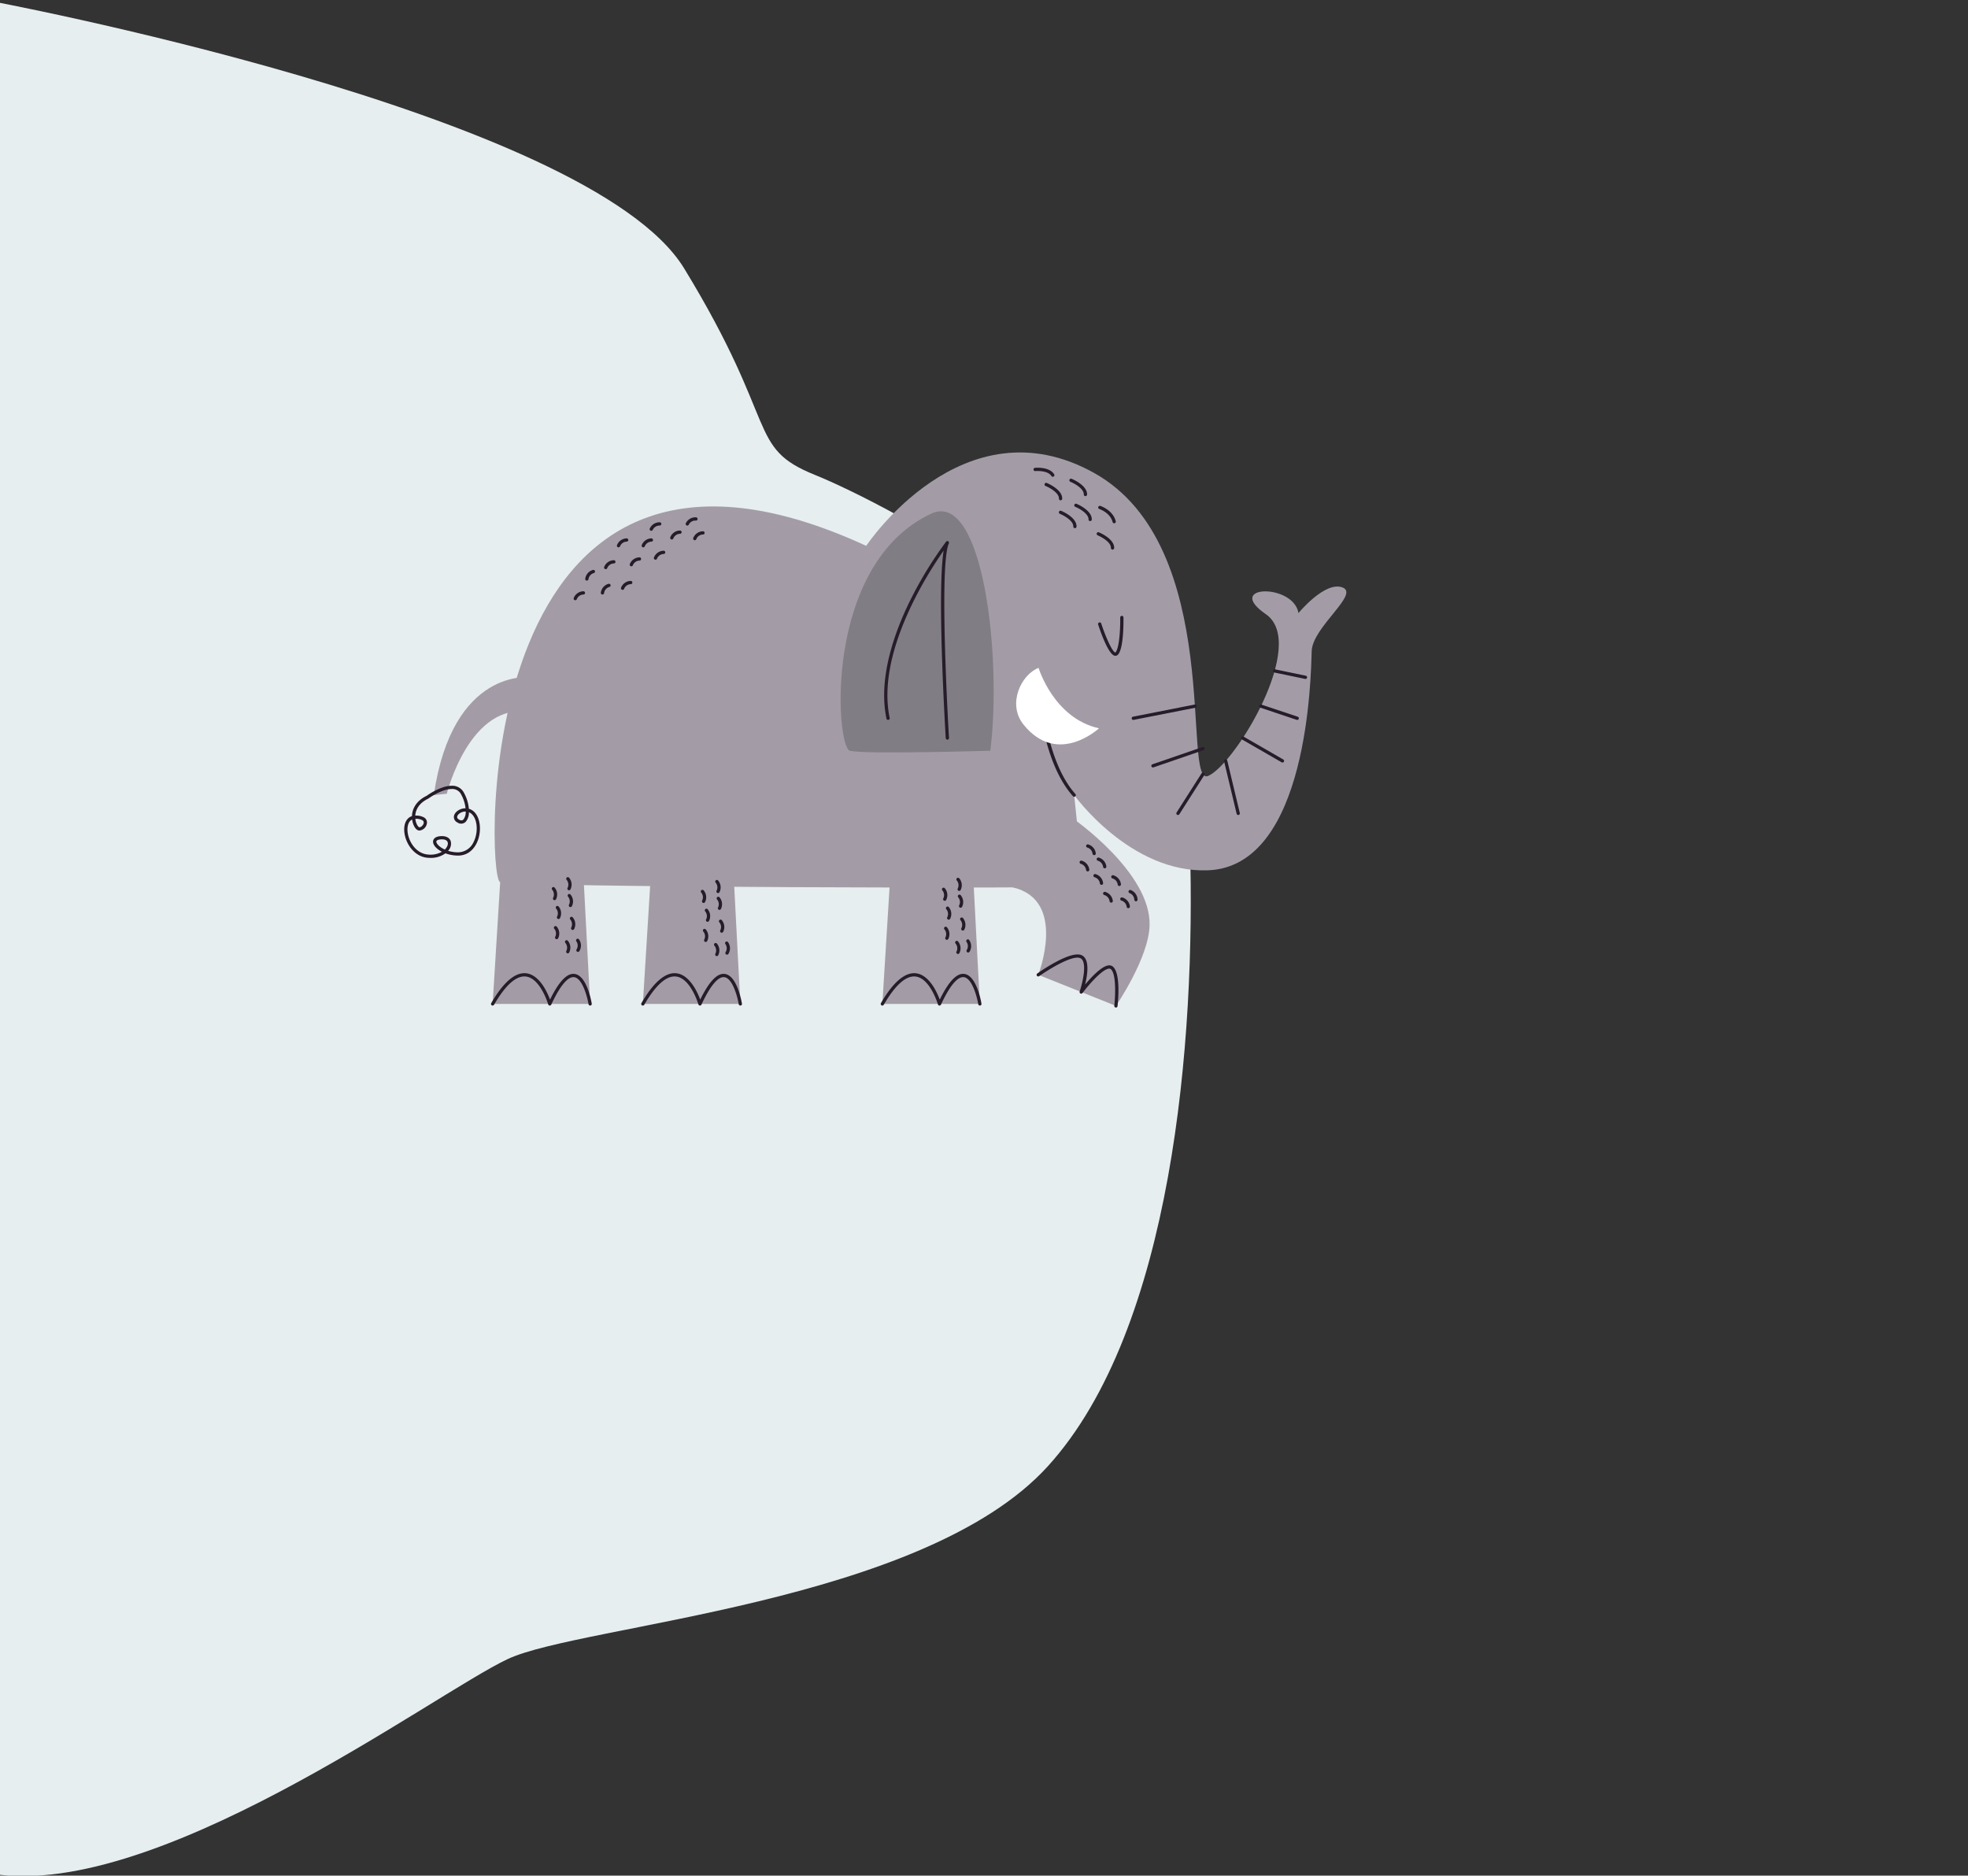 <svg xmlns="http://www.w3.org/2000/svg" xmlns:xlink="http://www.w3.org/1999/xlink" width="915" height="872" viewBox="0 0 915 872"><rect x="0" y="0" width="915" height="872" fill="#333333" stroke="none"/><defs><clipPath id="a"><rect width="592" height="872" transform="translate(0 116)" fill="#fff"/></clipPath><clipPath id="b"><rect width="438.038" height="258.061" fill="none"/></clipPath></defs><g transform="translate(0 -2409)"><rect width="915" height="872" transform="translate(0 2409)" fill="none"/><g transform="translate(0 2293)" clip-path="url(#a)"><path d="M19144.828,6333.939s280.727,51.947,325.244,124.822,29.068,83.215,60.779,96.017,171.773,83.215,174.414,172.831-7.93,224.04-66.066,288.052-216.7,73.613-251.049,89.616-166.889,115.22-243.322,99.218S19144.828,6333.939,19144.828,6333.939Z" transform="translate(-19152 -6218)" fill="#e7eeef"/></g><g transform="translate(187.931 2619.356)"><g clip-path="url(#b)"><path d="M200.524,43.408S245.577-24.508,306.545,9.563s40.4,146.2,52.951,140.824S406.065,88.833,386.341,75.2s12.774-14.5,15.16-.526c0,0,12.265-14.992,20.442-11.925s-13.97,18.4-14.31,29.64-1.568,100.077-48.19,101.871C323.3,195.648,297.217,159.3,297.217,159.3l4.39,42.548c-11.3.9-265.153.482-271.429-2.207S15.9-41.625,200.524,43.408" transform="translate(14.284 0)" fill="#a39ca7"/><path d="M203.566,129.374s-58.9,1.794-65.367,0S125.684,42.8,176.023,19.169c24.09-11.308,33.029,66.273,27.542,110.205" transform="translate(68.955 9.296)" fill="#817d84"/><path d="M186.658,100.406l5.434,104.288H146.759l5.9-95.434Z" transform="translate(75.552 51.69)" fill="#a39ca7"/><path d="M214.62,112.276s36.458,25.143,35.771,49.823c-.424,15.2-15.659,37.4-15.659,37.4l-36.116-14.456s13.665-34.753-11.809-40.626Z" transform="translate(96.169 57.8)" fill="#a39ca7"/><path d="M147.016,174.868a.756.756,0,0,1-.654-1.138c5.711-9.822,11.219-14.477,16.33-13.857,6.053.741,9.655,8.6,11.007,12.229,4.167-8.5,7.915-12.427,11.452-11.932,5.611.76,7.722,12.482,7.945,13.817a.757.757,0,1,1-1.494.248c-.554-3.319-2.831-12.046-6.655-12.564-2.059-.291-5.552,1.712-10.681,12.759a.731.731,0,0,1-.744.435.757.757,0,0,1-.671-.542c-.035-.121-3.608-12.123-10.346-12.947-4.453-.538-9.457,3.867-14.833,13.115a.758.758,0,0,1-.656.377" transform="translate(75.295 82.275)" fill="#261c2a"/><path d="M113.145,100.406l5.434,104.288H73.247l5.9-95.434Z" transform="translate(37.708 51.69)" fill="#a39ca7"/><path d="M73.5,174.868a.756.756,0,0,1-.654-1.138c5.711-9.822,11.205-14.482,16.33-13.857,6.052.741,9.654,8.6,11.005,12.229,4.167-8.5,7.928-12.423,11.453-11.932,5.611.76,7.722,12.482,7.945,13.816a.757.757,0,1,1-1.494.248c-.556-3.317-2.833-12.046-6.656-12.564-2.033-.288-5.552,1.712-10.681,12.759a.737.737,0,0,1-.744.435.756.756,0,0,1-.67-.542c-.036-.121-3.608-12.123-10.346-12.947-4.472-.541-9.457,3.867-14.833,13.115a.758.758,0,0,1-.656.377" transform="translate(37.451 82.275)" fill="#261c2a"/><path d="M67.041,100.406l5.434,104.288H27.143l5.9-95.434Z" transform="translate(13.973 51.69)" fill="#a39ca7"/><path d="M27.4,174.868a.756.756,0,0,1-.654-1.138c5.711-9.822,11.208-14.482,16.33-13.857,6.052.741,9.655,8.6,11.007,12.229,4.167-8.5,7.932-12.423,11.452-11.932,5.611.76,7.722,12.482,7.945,13.816a.757.757,0,1,1-1.494.248c-.556-3.319-2.833-12.046-6.656-12.564-2.051-.3-5.552,1.715-10.679,12.759a.741.741,0,0,1-.744.435.758.758,0,0,1-.671-.542c-.035-.121-3.608-12.123-10.346-12.947-4.47-.541-9.457,3.867-14.833,13.115a.758.758,0,0,1-.656.377" transform="translate(13.716 82.275)" fill="#261c2a"/><path d="M230.976,178.749a.83.83,0,0,1-.086,0,.756.756,0,0,1-.667-.839c.453-3.976,1.045-14.783-1.628-17.016a1.139,1.139,0,0,0-.929-.224c-3.346.389-9.951,8.307-12.214,11.325a.757.757,0,0,1-1.322-.7c1.176-3.458,3.767-13.72.373-15.456-3.555-1.822-15.069,5.388-19.2,8.318a.757.757,0,0,1-.876-1.236c1.6-1.132,15.759-11,20.769-8.431,3.675,1.88,2.578,9.043,1.45,13.582,2.88-3.437,7.644-8.534,10.849-8.907a2.609,2.609,0,0,1,2.074.565c3.781,3.155,2.34,16.805,2.163,18.352a.756.756,0,0,1-.751.671" transform="translate(99.925 79.312)" fill="#261c2a"/><path d="M211.521,124.785a.759.759,0,0,1-.565-.251c-15.775-17.616-16.713-53.723-16.746-55.251a.757.757,0,0,1,.742-.773h.015a.756.756,0,0,1,.757.741c.008.368.962,37.076,16.361,54.271a.757.757,0,0,1-.061,1.069.748.748,0,0,1-.5.194" transform="translate(99.98 35.269)" fill="#261c2a"/><path d="M221.028,68.721a1.642,1.642,0,0,1-.371-.042c-2.943-.685-6.6-11.266-7.65-14.492a.757.757,0,1,1,1.441-.468c2.025,6.223,5.108,13.147,6.552,13.485,1.846-1.839,2.349-10.955,2.259-16.286a.759.759,0,0,1,.745-.771.75.75,0,0,1,.77.744c.026,1.477.167,14.5-2.572,17.308a1.616,1.616,0,0,1-1.172.523" transform="translate(109.638 25.815)" fill="#261c2a"/><path d="M224.039,84.518a.757.757,0,0,1-.145-1.5l28.651-5.643a.758.758,0,0,1,.292,1.488L224.186,84.5a.691.691,0,0,1-.147.015" transform="translate(114.947 39.826)" fill="#261c2a"/><path d="M230.077,99.91a.758.758,0,0,1-.247-1.474l23.245-8a.757.757,0,0,1,.494,1.431l-23.245,8a.788.788,0,0,1-.247.041" transform="translate(118.055 46.535)" fill="#261c2a"/><path d="M237.749,117.974a.757.757,0,0,1-.639-1.165l11.623-18.225a.758.758,0,0,1,1.279.813l-11.623,18.226a.76.76,0,0,1-.639.35" transform="translate(122.005 50.572)" fill="#261c2a"/><path d="M258.22,120.071a.755.755,0,0,1-.736-.582L251.652,95.1a.758.758,0,0,1,1.474-.353l5.831,24.393a.755.755,0,0,1-.561.912.7.7,0,0,1-.176.021" transform="translate(129.541 48.475)" fill="#261c2a"/><path d="M276.09,99.291a.762.762,0,0,1-.379-.1L257.27,88.562a.758.758,0,0,1,.757-1.313l18.441,10.628a.758.758,0,0,1-.379,1.415" transform="translate(132.249 44.864)" fill="#261c2a"/><path d="M280.083,84.518a.812.812,0,0,1-.239-.036l-16.87-5.644a.758.758,0,0,1,.479-1.438l16.87,5.641a.758.758,0,0,1-.239,1.477" transform="translate(135.113 39.826)" fill="#261c2a"/><path d="M281.733,71.035a.692.692,0,0,1-.156-.017l-14.319-2.974a.757.757,0,0,1,.307-1.481l14.321,2.974a.757.757,0,0,1-.153,1.5" transform="translate(137.275 34.257)" fill="#261c2a"/><path d="M198.252,66.125s7.02,23.4,28.081,28.08c0,0-19.274,17.941-35.1-1.754-7.7-9.586-1.018-23.308,7.02-26.326" transform="translate(96.695 34.041)" fill="#fff"/><path d="M54.13,69.041S17.819,64.183,9.077,123.8l6.052-.62s10.76-43.261,39-37.909Z" transform="translate(4.673 35.494)" fill="#a39ca7"/><path d="M12.234,135.829q-.738,0-1.53-.076c-6.315-.617-10.467-7.076-10.695-12.7-.136-3.408,1.229-5.886,3.6-6.639.13-4.008,2.593-7.432,6.842-9.454.139-.12,6.386-4.666,11.619-4.666a6.045,6.045,0,0,1,5.685,3.228,18.786,18.786,0,0,1,2.309,7.468,6.063,6.063,0,0,1,3.152,2.227c2.478,3.252,2.672,9.324.444,13.824-1.825,3.686-4.872,5.715-8.577,5.715a17.063,17.063,0,0,1-5.918-1.05,11.388,11.388,0,0,1-6.932,2.127M3.681,118c-2.134.989-2.2,4-2.157,4.985.2,5,3.823,10.72,9.327,11.258a10.816,10.816,0,0,0,6.68-1.262c-2.739-1.41-4.378-3.4-4.081-5.072.138-.777.816-2.1,3.826-2.2l.289,0c2.031,0,3.5.826,4.032,2.268a4.684,4.684,0,0,1-1.188,4.56,15.732,15.732,0,0,0,4.673.707,8.051,8.051,0,0,0,7.22-4.873c1.995-4.026,1.866-9.4-.291-12.234A4.676,4.676,0,0,0,30.1,114.6a6.81,6.81,0,0,1-1.475,4.417,3.011,3.011,0,0,1-3.922.321,2.761,2.761,0,0,1-1.518-3.192c.507-1.863,2.886-3.38,5.3-3.38l.041,0a17.387,17.387,0,0,0-2.095-6.518,4.571,4.571,0,0,0-4.358-2.443c-4.741,0-10.785,4.4-10.846,4.446-4.826,2.312-5.933,5.687-6.086,7.919.039,0,.077,0,.117,0a7.454,7.454,0,0,1,3.987.877,2.739,2.739,0,0,1,1.348,2.346,3.948,3.948,0,0,1-3.443,3.723,2.053,2.053,0,0,1-1-.255c-1.2-.668-2.183-2.662-2.462-4.859m13.885,9.216-.235,0c-1.4.05-2.292.406-2.389.953-.145.813,1.15,2.53,3.938,3.776,1.142-1.122,1.659-2.472,1.3-3.457-.3-.824-1.232-1.277-2.612-1.277m-12.4-9.533c.215,2.016,1.085,3.5,1.712,3.852.674.373,2.2-.962,2.2-2.145a1.228,1.228,0,0,0-.651-1.071,5.907,5.907,0,0,0-3.169-.638c-.029,0-.059,0-.088,0m23.316-3.405c-1.9,0-3.548,1.192-3.839,2.263-.058.214-.235.863.824,1.489.85.5,1.519.5,2.063-.067a5.671,5.671,0,0,0,1.06-3.684l-.109,0" transform="translate(0 52.659)" fill="#261c2a"/><path d="M176.7,119.528a.759.759,0,0,1-.756-.712c-.183-3-4.117-68.092-.969-87.2-7.683,10.944-31.4,47.831-25.1,77.82a.757.757,0,1,1-1.482.311c-3.973-18.924,3.787-40.3,10.994-54.9A180.549,180.549,0,0,1,176.1,27.484a.759.759,0,0,1,1.289.78c-4.773,10.455.017,89.661.067,90.461a.757.757,0,0,1-.71.8c-.015,0-.032,0-.047,0" transform="translate(75.838 13.998)" fill="#261c2a"/><path d="M213.062,23.812h-.023a.757.757,0,0,1-.735-.78c.076-2.7-4.447-5.147-6.2-5.864a.758.758,0,0,1,.573-1.4c.3.123,7.259,3.01,7.138,7.312a.758.758,0,0,1-.757.735" transform="translate(105.863 8.087)" fill="#261c2a"/><path d="M211.611,16.154h-.023a.757.757,0,0,1-.735-.78c.077-2.708-4.446-5.15-6.194-5.864a.757.757,0,1,1,.571-1.4c.3.123,7.26,3.008,7.138,7.312a.759.759,0,0,1-.757.735" transform="translate(105.117 4.145)" fill="#261c2a"/><path d="M202.116,8.895a.756.756,0,0,1-.642-.354c-1.759-2.807-7.439-2.3-7.5-2.3a.758.758,0,0,1-.144-1.509c.271-.024,6.667-.6,8.922,3a.758.758,0,0,1-.239,1.045.746.746,0,0,1-.4.115" transform="translate(99.434 2.412)" fill="#261c2a"/><path d="M203.983,17.437h-.023a.757.757,0,0,1-.735-.78c.077-2.708-4.446-5.15-6.194-5.864a.757.757,0,1,1,.571-1.4c.3.123,7.26,3.008,7.138,7.312a.759.759,0,0,1-.757.735" transform="translate(101.19 4.805)" fill="#261c2a"/><path d="M208.385,25.987h-.023a.757.757,0,0,1-.735-.78c.077-2.708-4.446-5.152-6.2-5.865a.757.757,0,1,1,.573-1.4c.3.121,7.26,3.008,7.138,7.312a.759.759,0,0,1-.757.735" transform="translate(103.456 9.206)" fill="#261c2a"/><path d="M219.934,32.561h-.023a.757.757,0,0,1-.735-.78c.076-2.7-4.446-5.149-6.2-5.864a.758.758,0,0,1,.573-1.4c.3.123,7.259,3.008,7.138,7.312a.758.758,0,0,1-.757.735" transform="translate(109.401 12.592)" fill="#261c2a"/><path d="M220.432,24.482a.756.756,0,0,1-.735-.571c-1.1-4.349-6.115-6.036-6.167-6.053A.757.757,0,0,1,214,16.418c.239.077,5.858,1.953,7.167,7.121a.755.755,0,0,1-.548.919.712.712,0,0,1-.185.024" transform="translate(109.659 8.433)" fill="#261c2a"/><path d="M220.77,134.774a.757.757,0,0,1-.751-.668,3.432,3.432,0,0,0-2.439-2.865.758.758,0,0,1,.367-1.471,4.931,4.931,0,0,1,3.577,4.157.757.757,0,0,1-.663.841.593.593,0,0,1-.089.006" transform="translate(111.716 66.795)" fill="#261c2a"/><path d="M215.3,134.415a.757.757,0,0,1-.751-.668,3.431,3.431,0,0,0-2.439-2.864.758.758,0,0,1,.367-1.471,4.931,4.931,0,0,1,3.576,4.157.757.757,0,0,1-.663.841.6.6,0,0,1-.089.006" transform="translate(108.897 66.61)" fill="#261c2a"/><path d="M216.29,129.339a.757.757,0,0,1-.751-.668,3.424,3.424,0,0,0-2.443-2.864.758.758,0,0,1,.371-1.469,4.931,4.931,0,0,1,3.576,4.155.757.757,0,0,1-.663.841.6.6,0,0,1-.089.006" transform="translate(109.41 63.998)" fill="#261c2a"/><path d="M211.063,130.291a.757.757,0,0,1-.751-.668,3.429,3.429,0,0,0-2.44-2.863.758.758,0,0,1,.367-1.471,4.929,4.929,0,0,1,3.578,4.155.757.757,0,0,1-.663.841.59.59,0,0,1-.089.006" transform="translate(106.718 64.488)" fill="#261c2a"/><path d="M213.048,125.3a.757.757,0,0,1-.751-.668,3.424,3.424,0,0,0-2.443-2.864.758.758,0,0,1,.371-1.469,4.931,4.931,0,0,1,3.576,4.155.757.757,0,0,1-.663.841.591.591,0,0,1-.089.006" transform="translate(107.741 61.917)" fill="#261c2a"/><path d="M218.275,139.873a.757.757,0,0,1-.751-.668,3.432,3.432,0,0,0-2.439-2.865.758.758,0,0,1,.367-1.471,4.931,4.931,0,0,1,3.576,4.157.757.757,0,0,1-.663.841.59.59,0,0,1-.089.006" transform="translate(110.431 69.42)" fill="#261c2a"/><path d="M223.522,141.573a.757.757,0,0,1-.751-.668,3.424,3.424,0,0,0-2.443-2.864.758.758,0,0,1,.371-1.469,4.929,4.929,0,0,1,3.576,4.155.758.758,0,0,1-.663.842.9.9,0,0,1-.089,0" transform="translate(113.133 70.297)" fill="#261c2a"/><path d="M225.765,139.545a.758.758,0,0,1-.757-.733,3.434,3.434,0,0,0-2.181-3.066.757.757,0,1,1,.494-1.431,4.926,4.926,0,0,1,3.2,4.449.759.759,0,0,1-.733.782Z" transform="translate(114.449 69.124)" fill="#261c2a"/><path d="M171.9,148.813a.745.745,0,0,1-.345-.085.756.756,0,0,1-.327-1.019,3.431,3.431,0,0,0-.429-3.737.758.758,0,0,1,1.125-1.015,4.929,4.929,0,0,1,.65,5.446.757.757,0,0,1-.674.411" transform="translate(87.829 73.466)" fill="#261c2a"/><path d="M167.561,145.46a.746.746,0,0,1-.345-.085.756.756,0,0,1-.327-1.019,3.42,3.42,0,0,0-.432-3.739.757.757,0,0,1,1.127-1.012,4.929,4.929,0,0,1,.651,5.444.757.757,0,0,1-.674.41" transform="translate(85.595 71.741)" fill="#261c2a"/><path d="M171.215,141.8a.745.745,0,0,1-.345-.085.756.756,0,0,1-.327-1.019,3.417,3.417,0,0,0-.432-3.738.757.757,0,0,1,1.127-1.012,4.929,4.929,0,0,1,.651,5.444.757.757,0,0,1-.674.411" transform="translate(87.476 69.859)" fill="#261c2a"/><path d="M166.345,139.678a.746.746,0,0,1-.345-.085.756.756,0,0,1-.327-1.019,3.416,3.416,0,0,0-.432-3.74.758.758,0,0,1,1.129-1.012,4.932,4.932,0,0,1,.65,5.446.756.756,0,0,1-.674.411" transform="translate(84.969 68.764)" fill="#261c2a"/><path d="M170.779,136.639a.746.746,0,0,1-.345-.085.756.756,0,0,1-.327-1.02,3.42,3.42,0,0,0-.432-3.739.757.757,0,0,1,1.127-1.012,4.929,4.929,0,0,1,.651,5.444.757.757,0,0,1-.674.41" transform="translate(87.252 67.2)" fill="#261c2a"/><path d="M166.99,151.654a.746.746,0,0,1-.345-.085.756.756,0,0,1-.327-1.019,3.431,3.431,0,0,0-.429-3.737.757.757,0,1,1,1.124-1.015,4.93,4.93,0,0,1,.651,5.446.756.756,0,0,1-.674.411" transform="translate(85.3 74.929)" fill="#261c2a"/><path d="M170.4,155.991a.745.745,0,0,1-.345-.085.756.756,0,0,1-.327-1.019,3.42,3.42,0,0,0-.432-3.738.757.757,0,0,1,1.127-1.012,4.929,4.929,0,0,1,.651,5.444.757.757,0,0,1-.674.411" transform="translate(87.054 77.163)" fill="#261c2a"/><path d="M173.388,155.558a.743.743,0,0,1-.4-.117.758.758,0,0,1-.238-1.045,3.422,3.422,0,0,0-.1-3.764.758.758,0,0,1,1.212-.91,4.938,4.938,0,0,1,.176,5.484.76.76,0,0,1-.642.353" transform="translate(88.801 76.924)" fill="#261c2a"/><path d="M97.89,149.473a.745.745,0,0,1-.345-.085.756.756,0,0,1-.327-1.019,3.414,3.414,0,0,0-.432-3.739.758.758,0,0,1,1.129-1.012,4.93,4.93,0,0,1,.65,5.444.757.757,0,0,1-.674.411" transform="translate(49.728 73.807)" fill="#261c2a"/><path d="M93.548,146.121a.746.746,0,0,1-.345-.085.756.756,0,0,1-.327-1.02,3.429,3.429,0,0,0-.429-3.736.758.758,0,0,1,1.125-1.015,4.927,4.927,0,0,1,.65,5.444.757.757,0,0,1-.674.41" transform="translate(47.491 72.081)" fill="#261c2a"/><path d="M97.2,142.464a.746.746,0,0,1-.345-.085.756.756,0,0,1-.327-1.019,3.414,3.414,0,0,0-.432-3.739.758.758,0,0,1,1.129-1.012,4.93,4.93,0,0,1,.65,5.444.757.757,0,0,1-.674.411" transform="translate(49.373 70.198)" fill="#261c2a"/><path d="M92.332,140.337a.758.758,0,0,1-.673-1.1,3.422,3.422,0,0,0-.433-3.739.758.758,0,0,1,1.129-1.012,4.935,4.935,0,0,1,.651,5.444.759.759,0,0,1-.674.411" transform="translate(46.866 69.104)" fill="#261c2a"/><path d="M96.766,137.3a.745.745,0,0,1-.345-.085.756.756,0,0,1-.327-1.019,3.431,3.431,0,0,0-.429-3.737.757.757,0,1,1,1.124-1.015,4.929,4.929,0,0,1,.651,5.446.756.756,0,0,1-.674.411" transform="translate(49.148 67.54)" fill="#261c2a"/><path d="M73.633,30.534a.759.759,0,0,1-.713-1.01A4.935,4.935,0,0,1,77.4,26.367a.784.784,0,0,1,.774.742.759.759,0,0,1-.742.773,3.418,3.418,0,0,0-3.089,2.156.763.763,0,0,1-.713.5" transform="translate(37.517 13.574)" fill="#261c2a"/><path d="M82.391,28.125a.75.75,0,0,1-.254-.044.758.758,0,0,1-.459-.968,4.93,4.93,0,0,1,4.484-3.155.758.758,0,1,1,.029,1.515,3.431,3.431,0,0,0-3.086,2.15.758.758,0,0,1-.713.5" transform="translate(42.026 12.334)" fill="#261c2a"/><path d="M89.441,28.351a.758.758,0,0,1-.713-1.01,4.933,4.933,0,0,1,4.485-3.155A.758.758,0,1,1,93.24,25.7a3.417,3.417,0,0,0-3.087,2.154.762.762,0,0,1-.712.5" transform="translate(45.654 12.451)" fill="#261c2a"/><path d="M87.147,23.742a.757.757,0,0,1-.688-1.072A4.919,4.919,0,0,1,91.2,19.911a.758.758,0,1,1-.1,1.512,3.386,3.386,0,0,0-3.26,1.877.754.754,0,0,1-.688.442" transform="translate(44.474 10.245)" fill="#261c2a"/><path d="M76.085,25.382a.777.777,0,0,1-.294-.059.757.757,0,0,1-.4-.991,4.994,4.994,0,0,1,4.652-2.9.757.757,0,0,1,.73.783.774.774,0,0,1-.785.732,3.517,3.517,0,0,0-3.2,1.974.758.758,0,0,1-.7.465" transform="translate(38.779 11.031)" fill="#261c2a"/><path d="M62.105,37.232a.759.759,0,0,1-.713-1.01,4.935,4.935,0,0,1,4.484-3.157.783.783,0,0,1,.774.742.759.759,0,0,1-.742.773,3.419,3.419,0,0,0-3.089,2.156.763.763,0,0,1-.713.5" transform="translate(31.582 17.022)" fill="#261c2a"/><path d="M66.038,30.536a.75.75,0,0,1-.254-.044.759.759,0,0,1-.459-.968,4.932,4.932,0,0,1,4.482-3.157.767.767,0,0,1,.774.742.759.759,0,0,1-.742.773,3.432,3.432,0,0,0-3.087,2.151.758.758,0,0,1-.713.5" transform="translate(33.607 13.574)" fill="#261c2a"/><path d="M69.969,36.357a.75.75,0,0,1-.254-.044.758.758,0,0,1-.459-.968A4.93,4.93,0,0,1,73.74,32.19a.727.727,0,0,1,.773.742.758.758,0,0,1-.744.773,3.431,3.431,0,0,0-3.086,2.15.758.758,0,0,1-.713.5" transform="translate(35.631 16.571)" fill="#261c2a"/><path d="M77.381,34.328a.759.759,0,0,1-.713-1.01,4.934,4.934,0,0,1,4.485-3.157.729.729,0,0,1,.773.742.758.758,0,0,1-.744.773,3.416,3.416,0,0,0-3.087,2.156.765.765,0,0,1-.713.5" transform="translate(39.446 15.527)" fill="#261c2a"/><path d="M67.287,43.587a.759.759,0,0,1-.713-1.009,4.929,4.929,0,0,1,4.484-3.157.784.784,0,0,1,.773.742.759.759,0,0,1-.742.773A3.418,3.418,0,0,0,68,43.091a.765.765,0,0,1-.713.5" transform="translate(34.25 20.294)" fill="#261c2a"/><path d="M52.759,46.77a.759.759,0,0,1-.713-1.01A4.933,4.933,0,0,1,56.53,42.6h.015a.757.757,0,0,1,.015,1.515,3.416,3.416,0,0,0-3.087,2.156.765.765,0,0,1-.713.5" transform="translate(26.771 21.932)" fill="#261c2a"/><path d="M56.32,41.019a.683.683,0,0,1-.079,0,.757.757,0,0,1-.676-.832,4.927,4.927,0,0,1,3.611-4.125.757.757,0,0,1,.388,1.463,3.436,3.436,0,0,0-2.492,2.819.758.758,0,0,1-.753.679" transform="translate(28.603 18.549)" fill="#261c2a"/><path d="M61.108,45.3l-.074,0a.757.757,0,0,1-.68-.827,4.924,4.924,0,0,1,3.583-4.152.757.757,0,1,1,.4,1.462A3.436,3.436,0,0,0,61.86,44.62a.757.757,0,0,1-.753.685" transform="translate(31.068 20.745)" fill="#261c2a"/><path d="M92.975,152.313a.746.746,0,0,1-.345-.085.756.756,0,0,1-.327-1.02,3.417,3.417,0,0,0-.432-3.738A.757.757,0,0,1,93,146.459a4.929,4.929,0,0,1,.651,5.444.757.757,0,0,1-.674.411" transform="translate(47.198 75.269)" fill="#261c2a"/><path d="M96.383,156.653a.746.746,0,0,1-.345-.085.756.756,0,0,1-.327-1.02,3.431,3.431,0,0,0-.429-3.737.758.758,0,0,1,1.126-1.015,4.93,4.93,0,0,1,.65,5.446.757.757,0,0,1-.674.411" transform="translate(48.951 77.502)" fill="#261c2a"/><path d="M99.374,156.218a.744.744,0,0,1-.4-.117.758.758,0,0,1-.238-1.045,3.419,3.419,0,0,0-.1-3.763.758.758,0,0,1,1.212-.91,4.931,4.931,0,0,1,.176,5.482.76.76,0,0,1-.642.353" transform="translate(50.698 77.264)" fill="#261c2a"/><path d="M52.147,148.619a.745.745,0,0,1-.345-.085.756.756,0,0,1-.327-1.019,3.417,3.417,0,0,0-.432-3.74.758.758,0,0,1,1.129-1.012,4.932,4.932,0,0,1,.65,5.446.757.757,0,0,1-.674.41" transform="translate(26.179 73.367)" fill="#261c2a"/><path d="M47.8,145.266a.746.746,0,0,1-.345-.085.756.756,0,0,1-.327-1.019,3.429,3.429,0,0,0-.429-3.736.758.758,0,0,1,1.125-1.015,4.927,4.927,0,0,1,.65,5.444.757.757,0,0,1-.674.411" transform="translate(23.943 71.642)" fill="#261c2a"/><path d="M51.458,141.61a.746.746,0,0,1-.345-.085.756.756,0,0,1-.327-1.02,3.414,3.414,0,0,0-.432-3.739.758.758,0,0,1,1.129-1.012,4.93,4.93,0,0,1,.65,5.444.757.757,0,0,1-.674.41" transform="translate(25.824 69.759)" fill="#261c2a"/><path d="M46.59,139.484a.745.745,0,0,1-.345-.085.756.756,0,0,1-.327-1.019,3.431,3.431,0,0,0-.429-3.737.757.757,0,0,1,1.124-1.015,4.93,4.93,0,0,1,.651,5.446.756.756,0,0,1-.674.41" transform="translate(23.317 68.664)" fill="#261c2a"/><path d="M51.022,136.445a.746.746,0,0,1-.345-.085.756.756,0,0,1-.327-1.02,3.417,3.417,0,0,0-.432-3.738.757.757,0,0,1,1.127-1.012,4.929,4.929,0,0,1,.651,5.444.757.757,0,0,1-.674.41" transform="translate(25.6 67.1)" fill="#261c2a"/><path d="M47.234,151.459a.746.746,0,0,1-.345-.085.756.756,0,0,1-.327-1.019,3.431,3.431,0,0,0-.429-3.737.757.757,0,1,1,1.124-1.015,4.93,4.93,0,0,1,.651,5.446.756.756,0,0,1-.674.411" transform="translate(23.649 74.829)" fill="#261c2a"/><path d="M50.64,155.8a.745.745,0,0,1-.345-.085.756.756,0,0,1-.327-1.019,3.417,3.417,0,0,0-.432-3.739.757.757,0,0,1,1.127-1.012,4.928,4.928,0,0,1,.651,5.444.757.757,0,0,1-.674.411" transform="translate(25.403 77.063)" fill="#261c2a"/><path d="M53.631,155.364a.744.744,0,0,1-.4-.117.758.758,0,0,1-.238-1.045,3.422,3.422,0,0,0-.1-3.764.758.758,0,0,1,1.212-.91,4.938,4.938,0,0,1,.176,5.484.76.76,0,0,1-.642.353" transform="translate(27.149 76.824)" fill="#261c2a"/></g></g></g></svg>
